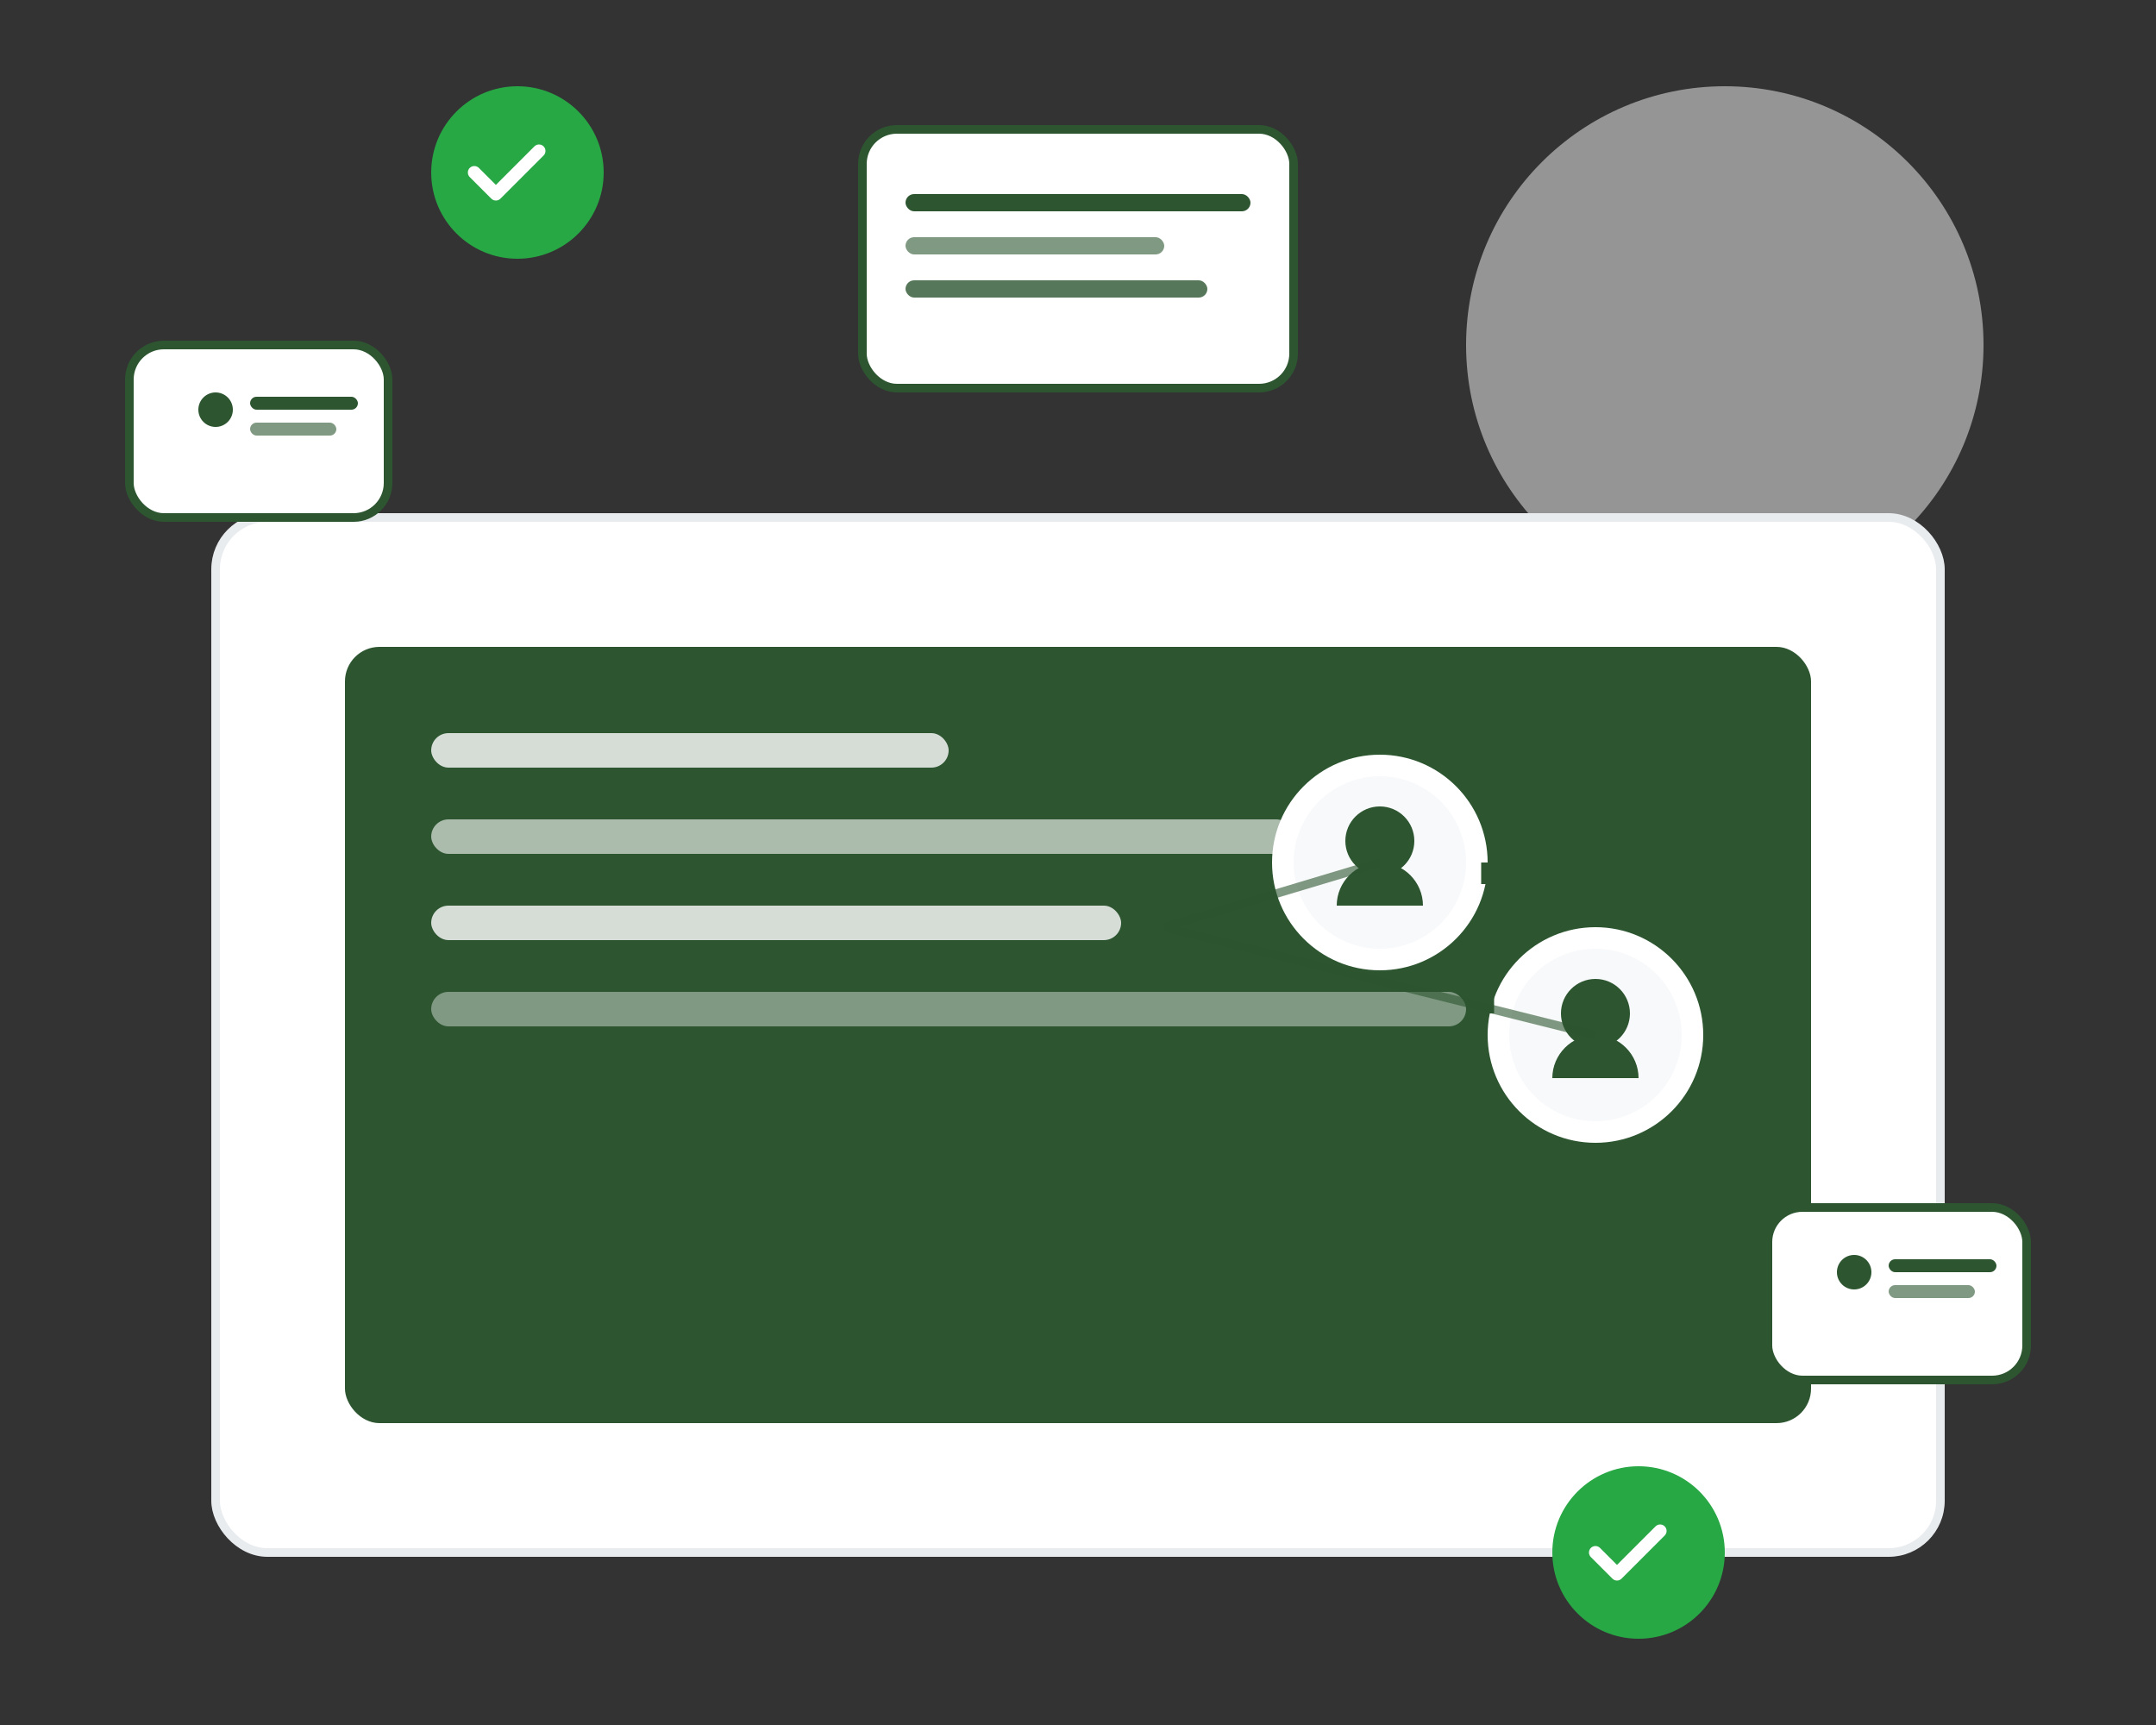 <svg width="500" height="400" viewBox="0 0 500 400" fill="none" xmlns="http://www.w3.org/2000/svg">
    <rect x="0" y="0" width="500" height="400" fill="#333333" stroke="none"/>
    <!-- Background elements -->
    <circle cx="400" cy="80" r="60" fill="#f8f9fa" opacity="0.5"/>
    <circle cx="100" cy="320" r="40" fill="#e9ecef" opacity="0.3"/>
    
    <!-- Main illustration -->
    <rect x="50" y="120" width="400" height="240" rx="12" fill="white" stroke="#e9ecef" stroke-width="2"/>
    
    <!-- Screen/Monitor -->
    <rect x="80" y="150" width="340" height="180" rx="8" fill="#2c5530"/>
    
    <!-- Code/Content lines -->
    <rect x="100" y="170" width="120" height="8" rx="4" fill="white" opacity="0.8"/>
    <rect x="100" y="190" width="200" height="8" rx="4" fill="white" opacity="0.6"/>
    <rect x="100" y="210" width="160" height="8" rx="4" fill="white" opacity="0.8"/>
    <rect x="100" y="230" width="240" height="8" rx="4" fill="white" opacity="0.4"/>
    
    <!-- User profiles -->
    <circle cx="320" cy="200" r="25" fill="white"/>
    <circle cx="320" cy="200" r="20" fill="#f8f9fa"/>
    <circle cx="320" cy="195" r="8" fill="#2c5530"/>
    <path d="M310 210c0-5.5 4.5-10 10-10s10 4.5 10 10" fill="#2c5530"/>
    
    <circle cx="370" cy="240" r="25" fill="white"/>
    <circle cx="370" cy="240" r="20" fill="#f8f9fa"/>
    <circle cx="370" cy="235" r="8" fill="#2c5530"/>
    <path d="M360 250c0-5.5 4.5-10 10-10s10 4.5 10 10" fill="#2c5530"/>
    
    <!-- Connection lines -->
    <path d="M345 200 L345 240" stroke="#2c5530" stroke-width="3" stroke-dasharray="5,5"/>
    <path d="M270 215 L320 200" stroke="#2c5530" stroke-width="2" opacity="0.6"/>
    <path d="M270 215 L370 240" stroke="#2c5530" stroke-width="2" opacity="0.6"/>
    
    <!-- Floating elements -->
    <rect x="30" y="80" width="60" height="40" rx="8" fill="white" stroke="#2c5530" stroke-width="2"/>
    <circle cx="50" cy="95" r="4" fill="#2c5530"/>
    <rect x="58" y="92" width="25" height="3" rx="1.5" fill="#2c5530"/>
    <rect x="58" y="98" width="20" height="3" rx="1.5" fill="#2c5530" opacity="0.6"/>
    
    <rect x="410" y="280" width="60" height="40" rx="8" fill="white" stroke="#2c5530" stroke-width="2"/>
    <circle cx="430" cy="295" r="4" fill="#2c5530"/>
    <rect x="438" y="292" width="25" height="3" rx="1.5" fill="#2c5530"/>
    <rect x="438" y="298" width="20" height="3" rx="1.5" fill="#2c5530" opacity="0.6"/>
    
    <!-- Success indicators -->
    <circle cx="120" cy="40" r="20" fill="#28a745"/>
    <path d="M110 40l5 5 10-10" stroke="white" stroke-width="3" stroke-linecap="round" stroke-linejoin="round"/>
    
    <circle cx="380" cy="360" r="20" fill="#28a745"/>
    <path d="M370 360l5 5 10-10" stroke="white" stroke-width="3" stroke-linecap="round" stroke-linejoin="round"/>
    
    <!-- Decorative elements -->
    <rect x="200" y="30" width="100" height="60" rx="8" fill="white" stroke="#2c5530" stroke-width="2"/>
    <rect x="210" y="45" width="80" height="4" rx="2" fill="#2c5530"/>
    <rect x="210" y="55" width="60" height="4" rx="2" fill="#2c5530" opacity="0.6"/>
    <rect x="210" y="65" width="70" height="4" rx="2" fill="#2c5530" opacity="0.8"/>
</svg>
